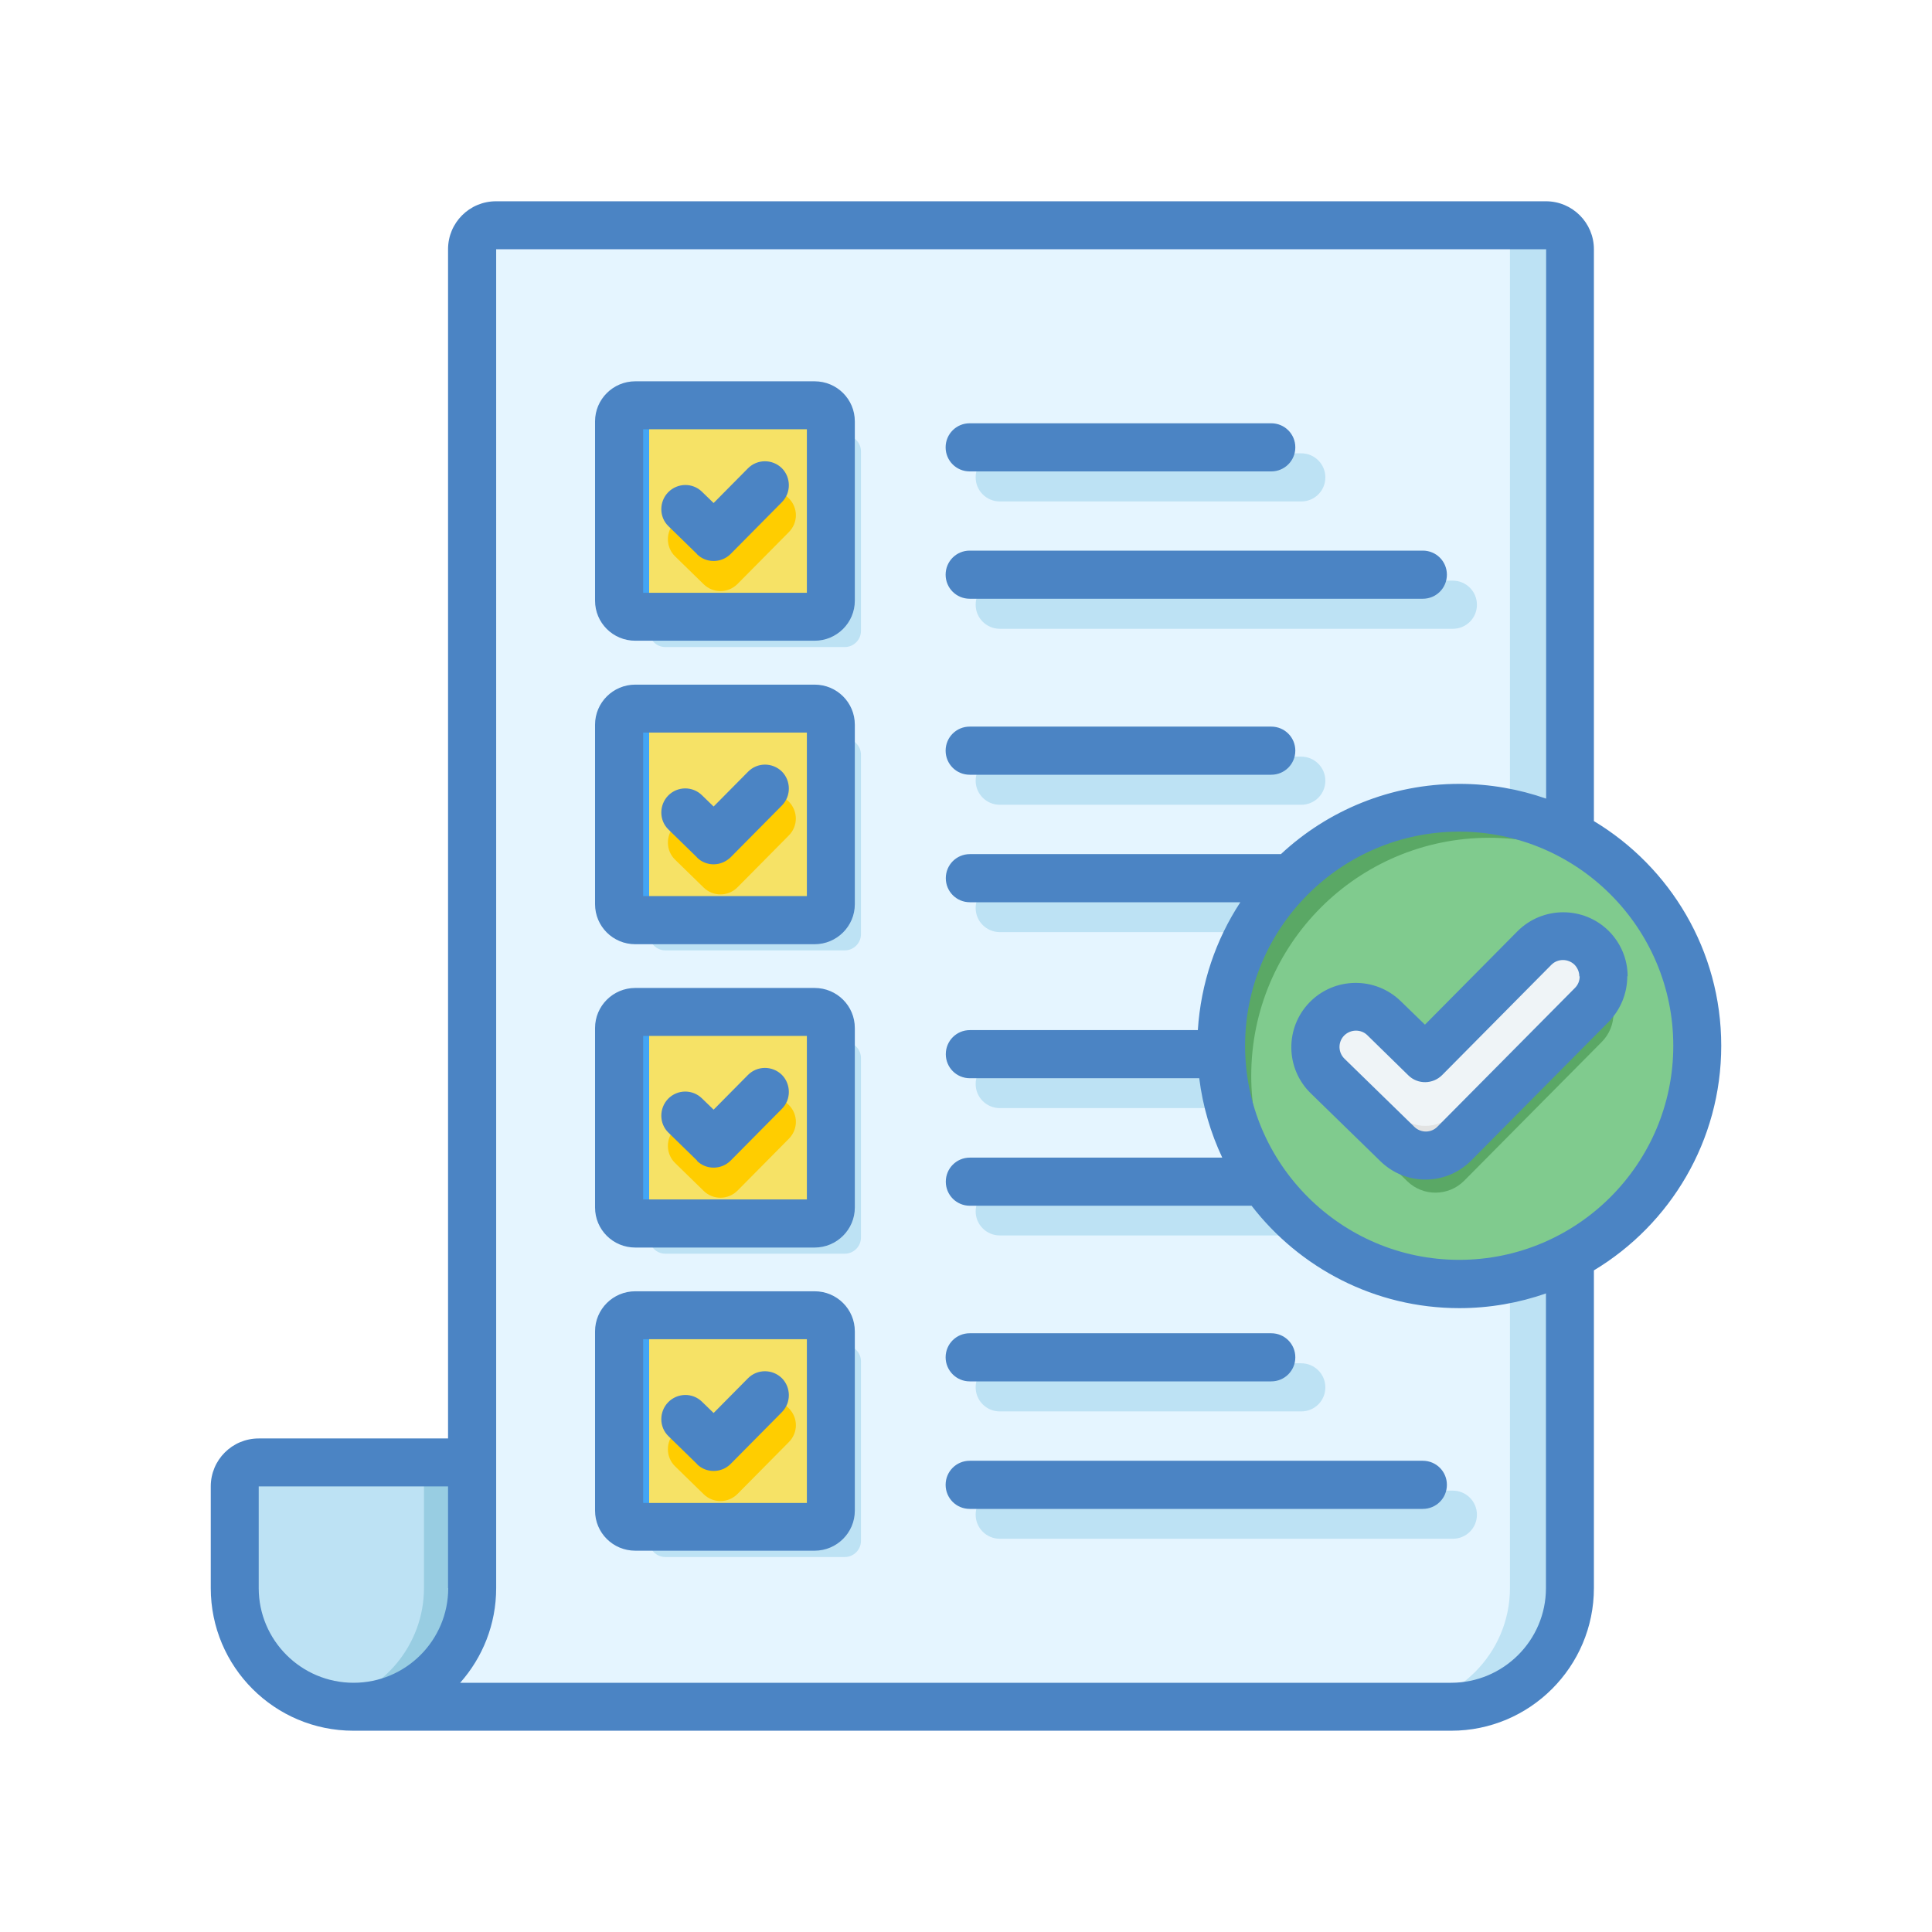 <?xml version="1.0" encoding="UTF-8"?>
<svg id="Layer_1" data-name="Layer 1" xmlns="http://www.w3.org/2000/svg" viewBox="0 0 110 110">
  <defs>
    <style>
      .cls-1 {
        fill: #e5f5ff;
      }

      .cls-1, .cls-2, .cls-3, .cls-4, .cls-5, .cls-6, .cls-7, .cls-8, .cls-9, .cls-10, .cls-11, .cls-12 {
        stroke-width: 0px;
      }

      .cls-1, .cls-3, .cls-4, .cls-5, .cls-6, .cls-7, .cls-8, .cls-9, .cls-11, .cls-12 {
        fill-rule: evenodd;
      }

      .cls-2 {
        fill: #80cb8e;
      }

      .cls-3 {
        fill: #42a5f5;
      }

      .cls-4 {
        fill: #ffcd00;
      }

      .cls-5 {
        fill: #bde2f4;
      }

      .cls-6 {
        fill: #4b84c4;
      }

      .cls-7 {
        fill: #e2e3e3;
      }

      .cls-8 {
        fill: #5aa865;
      }

      .cls-9 {
        fill: #eff4f7;
      }

      .cls-10 {
        fill: #fff;
      }

      .cls-11 {
        fill: #98cde2;
      }

      .cls-12 {
        fill: #f6e266;
      }
    </style>
  </defs>
  <rect class="cls-10" width="110" height="110"/>
  <g>
    <path class="cls-5" d="M20.12,97.18h33.67c1.56-1.24,1.1-4.62,1.1-6.76v-7.15H14.73c-.75,0-1.37.61-1.37,1.37v5.79c0,3.72,3.04,6.76,6.76,6.76h0Z"/>
    <path class="cls-11" d="M18.75,97.03c.44.09.91.14,1.38.14,3.72,0,6.76-3.04,6.76-6.76v-7.15h-2.75v7.15c0,3.24-2.32,5.97-5.38,6.61h0Z"/>
    <path class="cls-1" d="M82.63,97.18c3.72,0,6.76-3.04,6.76-6.76V14.19c0-.75-.61-1.37-1.37-1.37H28.25c-.75,0-1.37.61-1.37,1.37v76.23c0,3.72-3.04,6.76-6.76,6.76h62.51,0Z"/>
    <path class="cls-5" d="M82.63,97.18c3.72,0,6.76-3.04,6.76-6.76V14.19c0-.75-.61-1.37-1.37-1.37h-3.42c.75,0,1.37.61,1.37,1.37v76.23c0,3.72-3.04,6.76-6.76,6.76h3.42,0Z"/>
    <path class="cls-5" d="M37.88,24.78h10.22c.5,0,.92.41.92.92v10.22c0,.5-.41.92-.92.92h-10.22c-.5,0-.92-.41-.92-.92v-10.22c0-.5.41-.92.92-.92h0ZM37.88,76.59h10.22c.5,0,.92.41.92.92v10.22c0,.5-.41.92-.92.92h-10.22c-.5,0-.92-.41-.92-.92v-10.22c0-.5.41-.92.92-.92h0ZM37.88,59.32h10.22c.5,0,.92.41.92.92v10.22c0,.5-.41.92-.92.92h-10.22c-.5,0-.92-.41-.92-.92v-10.22c0-.5.41-.92.92-.92h0ZM37.88,42.05h10.22c.5,0,.92.41.92.92v10.22c0,.5-.41.92-.92.92h-10.22c-.5,0-.92-.41-.92-.92v-10.22c0-.5.41-.92.92-.92h0Z"/>
    <path class="cls-12" d="M36.17,23.07h10.22c.5,0,.92.41.92.92v10.22c0,.5-.41.92-.92.92h-10.22c-.5,0-.92-.41-.92-.92v-10.22c0-.5.41-.92.92-.92h0ZM36.17,74.88h10.22c.5,0,.92.41.92.92v10.22c0,.5-.41.92-.92.92h-10.22c-.5,0-.92-.41-.92-.92v-10.22c0-.5.41-.92.92-.92h0ZM36.17,57.61h10.22c.5,0,.92.41.92.92v10.22c0,.5-.41.92-.92.92h-10.22c-.5,0-.92-.41-.92-.92v-10.22c0-.5.41-.92.92-.92h0ZM36.17,40.34h10.22c.5,0,.92.41.92.92v10.22c0,.5-.41.92-.92.92h-10.22c-.5,0-.92-.41-.92-.92v-10.22c0-.5.41-.92.92-.92h0Z"/>
    <path class="cls-3" d="M36.17,23.07h1.71c-.5,0-.92.41-.92.92v10.22c0,.5.41.92.92.92h-1.71c-.5,0-.92-.41-.92-.92v-10.22c0-.5.41-.92.92-.92h0ZM36.17,74.88h1.71c-.5,0-.92.41-.92.92v10.22c0,.5.41.92.92.92h-1.71c-.5,0-.92-.41-.92-.92v-10.22c0-.5.41-.92.92-.92h0ZM36.17,57.61h1.71c-.5,0-.92.41-.92.92v10.22c0,.5.41.92.92.92h-1.71c-.5,0-.92-.41-.92-.92v-10.22c0-.5.41-.92.92-.92h0ZM36.17,40.34h1.71c-.5,0-.92.41-.92.92v10.22c0,.5.41.92.92.92h-1.71c-.5,0-.92-.41-.92-.92v-10.22c0-.5.41-.92.92-.92h0Z"/>
    <path class="cls-4" d="M42.98,80.18c.53-.53,1.39-.54,1.93,0s.54,1.39,0,1.93l-2.92,2.95c-.53.53-1.38.54-1.92.02l-1.63-1.59c-.54-.52-.55-1.39-.03-1.93s1.39-.55,1.93-.03l.66.65,1.97-1.99ZM42.98,28.37c.53-.53,1.39-.54,1.93,0s.54,1.39,0,1.93l-2.92,2.95c-.53.53-1.38.54-1.92.02l-1.63-1.59c-.54-.52-.55-1.39-.03-1.93s1.39-.55,1.93-.03l.66.65,1.97-1.99ZM42.98,45.64c.53-.53,1.39-.54,1.93,0,.53.53.54,1.39,0,1.93l-2.92,2.95c-.53.53-1.38.54-1.92.02l-1.63-1.59c-.54-.52-.55-1.39-.03-1.93s1.39-.55,1.93-.03l.66.65,1.97-1.99ZM42.98,62.91c.53-.53,1.39-.54,1.93,0s.54,1.39,0,1.93l-2.92,2.95c-.53.53-1.38.54-1.92.02l-1.63-1.59c-.54-.52-.55-1.39-.03-1.93s1.39-.55,1.93-.03l.66.65,1.97-1.99Z"/>
    <path class="cls-5" d="M74.09,77.62c.75,0,1.37.61,1.37,1.37s-.61,1.37-1.37,1.37h-17.17c-.75,0-1.37-.61-1.37-1.37s.61-1.37,1.37-1.37h17.17ZM74.09,25.81c.75,0,1.37.61,1.37,1.37s-.61,1.37-1.37,1.37h-17.17c-.75,0-1.37-.61-1.37-1.37s.61-1.37,1.37-1.37h17.17ZM82.72,33.06c.75,0,1.37.61,1.37,1.37s-.61,1.37-1.37,1.37h-25.8c-.75,0-1.37-.61-1.37-1.37s.61-1.37,1.37-1.37h25.8ZM74.09,43.08c.75,0,1.37.61,1.37,1.37s-.61,1.37-1.37,1.37h-17.17c-.75,0-1.37-.61-1.37-1.37s.61-1.37,1.37-1.37h17.17ZM82.72,50.33c.75,0,1.37.61,1.37,1.37s-.61,1.37-1.37,1.37h-25.8c-.75,0-1.37-.61-1.37-1.37s.61-1.37,1.37-1.37h25.8ZM74.09,60.35c.75,0,1.37.61,1.37,1.37s-.61,1.37-1.37,1.37h-17.17c-.75,0-1.37-.61-1.37-1.37s.61-1.37,1.37-1.37h17.17ZM82.72,67.6c.75,0,1.37.61,1.37,1.37s-.61,1.37-1.37,1.37h-25.8c-.75,0-1.37-.61-1.37-1.37s.61-1.37,1.37-1.37h25.8ZM82.72,84.87c.75,0,1.37.61,1.37,1.37s-.61,1.37-1.37,1.37h-25.8c-.75,0-1.37-.61-1.37-1.37s.61-1.37,1.37-1.37h25.8Z"/>
    <circle class="cls-2" cx="83.07" cy="59.55" r="13.55"/>
    <path class="cls-8" d="M74.39,69.94c-2.97-2.49-4.86-6.22-4.86-10.4,0-7.49,6.07-13.55,13.55-13.55,4.18,0,7.91,1.89,10.4,4.86-2.35-1.97-5.38-3.15-8.69-3.15-7.49,0-13.55,6.07-13.55,13.55,0,3.31,1.19,6.34,3.15,8.69Z"/>
    <path class="cls-8" d="M87.94,56.08c.9-.9,2.35-.9,3.25,0,.9.9.9,2.35,0,3.25l-7.83,7.9c-.89.89-2.33.9-3.23.03l-3.98-3.88c-.91-.89-.93-2.34-.05-3.25.89-.91,2.34-.93,3.25-.05l2.35,2.29,6.22-6.28Z"/>
    <path class="cls-9" d="M87.35,53.97c.9-.9,2.35-.9,3.25,0s.9,2.35,0,3.25l-7.83,7.9c-.89.89-2.33.9-3.23.03l-3.98-3.88c-.91-.89-.93-2.34-.05-3.25.89-.91,2.34-.93,3.25-.05l2.35,2.29,6.22-6.28Z"/>
    <path class="cls-7" d="M91.12,54.74c.33.83.16,1.8-.51,2.48l-7.83,7.9c-.89.89-2.33.9-3.23.03l-3.98-3.88c-.69-.67-.87-1.66-.53-2.5.12.29.29.56.53.8l3.98,3.88c.9.88,2.34.87,3.23-.03l7.83-7.9c.23-.23.39-.49.51-.77Z"/>
    <path class="cls-6" d="M89.92,55.59c0-.25-.1-.48-.27-.66-.37-.36-.96-.36-1.32,0l-6.22,6.28c-.53.53-1.39.54-1.92.02l-2.34-2.29c-.18-.18-.42-.26-.65-.26s-.48.09-.67.28c-.36.37-.35.96.02,1.32l3.98,3.88c.37.36.96.35,1.31-.01l7.83-7.9c.18-.18.27-.41.27-.66ZM92.65,55.58c0,.98-.38,1.9-1.06,2.6l-7.83,7.9c-.72.72-1.66,1.08-2.6,1.08s-1.84-.35-2.55-1.03l-3.98-3.88c-1.45-1.41-1.48-3.73-.07-5.18,1.41-1.45,3.74-1.48,5.19-.07l1.38,1.34,5.27-5.32h0c1.43-1.43,3.75-1.44,5.19-.02.69.69,1.08,1.61,1.08,2.59h0ZM95.27,59.54c0,6.72-5.47,12.19-12.19,12.19s-12.19-5.47-12.19-12.19,5.47-12.19,12.19-12.19,12.19,5.47,12.19,12.19ZM88.02,73.62v16.8c0,2.97-2.42,5.39-5.4,5.39H26.2c1.27-1.43,2.05-3.32,2.05-5.39V14.19h59.78v31.28c-1.55-.54-3.21-.84-4.94-.84-3.92,0-7.5,1.52-10.16,4h-17.71c-.76,0-1.37.61-1.37,1.37s.61,1.37,1.37,1.37h15.4c-1.39,2.12-2.25,4.61-2.42,7.28h-12.98c-.76,0-1.37.61-1.37,1.37s.61,1.37,1.37,1.37h13.06c.2,1.6.65,3.12,1.31,4.52h-14.37c-.76,0-1.37.61-1.37,1.37s.61,1.37,1.37,1.37h16.04c2.73,3.54,7.02,5.83,11.83,5.83,1.73,0,3.39-.3,4.94-.84h0ZM25.51,90.42v-5.79h-10.78v5.79c0,2.97,2.42,5.39,5.4,5.39s5.39-2.42,5.39-5.39ZM90.75,72.34v18.08c0,4.48-3.65,8.12-8.12,8.12H20.12c-4.49,0-8.12-3.64-8.12-8.12v-5.79c0-1.51,1.22-2.73,2.73-2.73h10.78V14.19c0-1.51,1.22-2.73,2.73-2.73h59.78c1.51,0,2.73,1.23,2.73,2.73v32.56c4.34,2.61,7.25,7.37,7.25,12.79s-2.91,10.18-7.25,12.79h0ZM55.21,26.84h17.17c.76,0,1.37-.61,1.37-1.37s-.61-1.37-1.37-1.37h-17.17c-.76,0-1.37.61-1.37,1.37s.61,1.37,1.37,1.37ZM55.21,34.09h25.8c.76,0,1.37-.61,1.37-1.37s-.61-1.37-1.37-1.37h-25.8c-.76,0-1.37.61-1.37,1.37s.61,1.37,1.37,1.37ZM55.21,44.11h17.17c.76,0,1.37-.61,1.37-1.37s-.61-1.37-1.37-1.37h-17.17c-.76,0-1.37.61-1.37,1.37s.61,1.37,1.37,1.37ZM45.94,24.44h-9.32v9.31h9.32v-9.31ZM48.67,23.99c0-1.26-1.02-2.28-2.29-2.28h-10.21c-1.26,0-2.29,1.02-2.29,2.28v10.21c0,1.26,1.02,2.28,2.29,2.28h10.21c1.26,0,2.29-1.02,2.29-2.28v-10.21ZM39.68,31.55c.26.26.6.39.95.39s.7-.13.97-.4l2.92-2.95c.53-.54.52-1.4,0-1.93-.54-.53-1.4-.53-1.93,0l-1.96,1.98-.66-.64c-.54-.53-1.4-.51-1.93.03-.52.54-.52,1.41.02,1.93l1.63,1.59ZM45.94,41.71h-9.32v9.31h9.32v-9.31ZM48.67,41.26c0-1.26-1.02-2.28-2.29-2.28h-10.21c-1.26,0-2.29,1.02-2.29,2.28v10.22c0,1.26,1.02,2.28,2.29,2.28h10.21c1.26,0,2.29-1.02,2.29-2.28v-10.22ZM39.68,48.82c.26.26.6.39.95.39s.7-.14.97-.4l2.92-2.95c.53-.54.52-1.4,0-1.93-.54-.53-1.4-.53-1.93.01l-1.96,1.98-.66-.64c-.54-.53-1.4-.52-1.93.02-.52.54-.52,1.41.02,1.93l1.63,1.59ZM45.94,58.98h-9.32v9.31h9.32v-9.31ZM48.67,58.53c0-1.26-1.02-2.28-2.29-2.28h-10.21c-1.26,0-2.29,1.02-2.29,2.28v10.22c0,1.26,1.02,2.28,2.29,2.28h10.21c1.26,0,2.29-1.02,2.29-2.28v-10.22ZM39.68,66.09c.26.26.6.39.95.39s.7-.13.97-.4l2.92-2.95c.53-.53.52-1.4,0-1.93-.54-.53-1.4-.53-1.93,0l-1.96,1.98-.66-.64c-.54-.53-1.4-.52-1.93.02-.52.54-.52,1.41.02,1.93l1.63,1.59ZM45.94,76.25h-9.32v9.32h9.32v-9.32ZM48.67,75.8c0-1.26-1.02-2.28-2.29-2.28h-10.21c-1.26,0-2.29,1.02-2.29,2.28v10.21c0,1.26,1.02,2.28,2.29,2.28h10.21c1.26,0,2.29-1.02,2.29-2.28v-10.21ZM39.68,83.36c.26.26.6.39.95.39s.7-.13.97-.4l2.92-2.95c.53-.54.52-1.4,0-1.93-.54-.53-1.4-.53-1.93,0l-1.96,1.98-.66-.64c-.54-.53-1.4-.51-1.93.03-.52.54-.52,1.41.02,1.93l1.63,1.59ZM81.01,83.17h-25.8c-.76,0-1.37.61-1.37,1.37s.61,1.37,1.37,1.37h25.8c.76,0,1.37-.61,1.37-1.37,0-.76-.61-1.37-1.37-1.37ZM53.84,77.28c0,.75.61,1.37,1.37,1.37h17.17c.76,0,1.37-.61,1.37-1.37s-.61-1.37-1.37-1.37h-17.17c-.76,0-1.37.61-1.37,1.37h0Z"/>
  </g>
</svg>